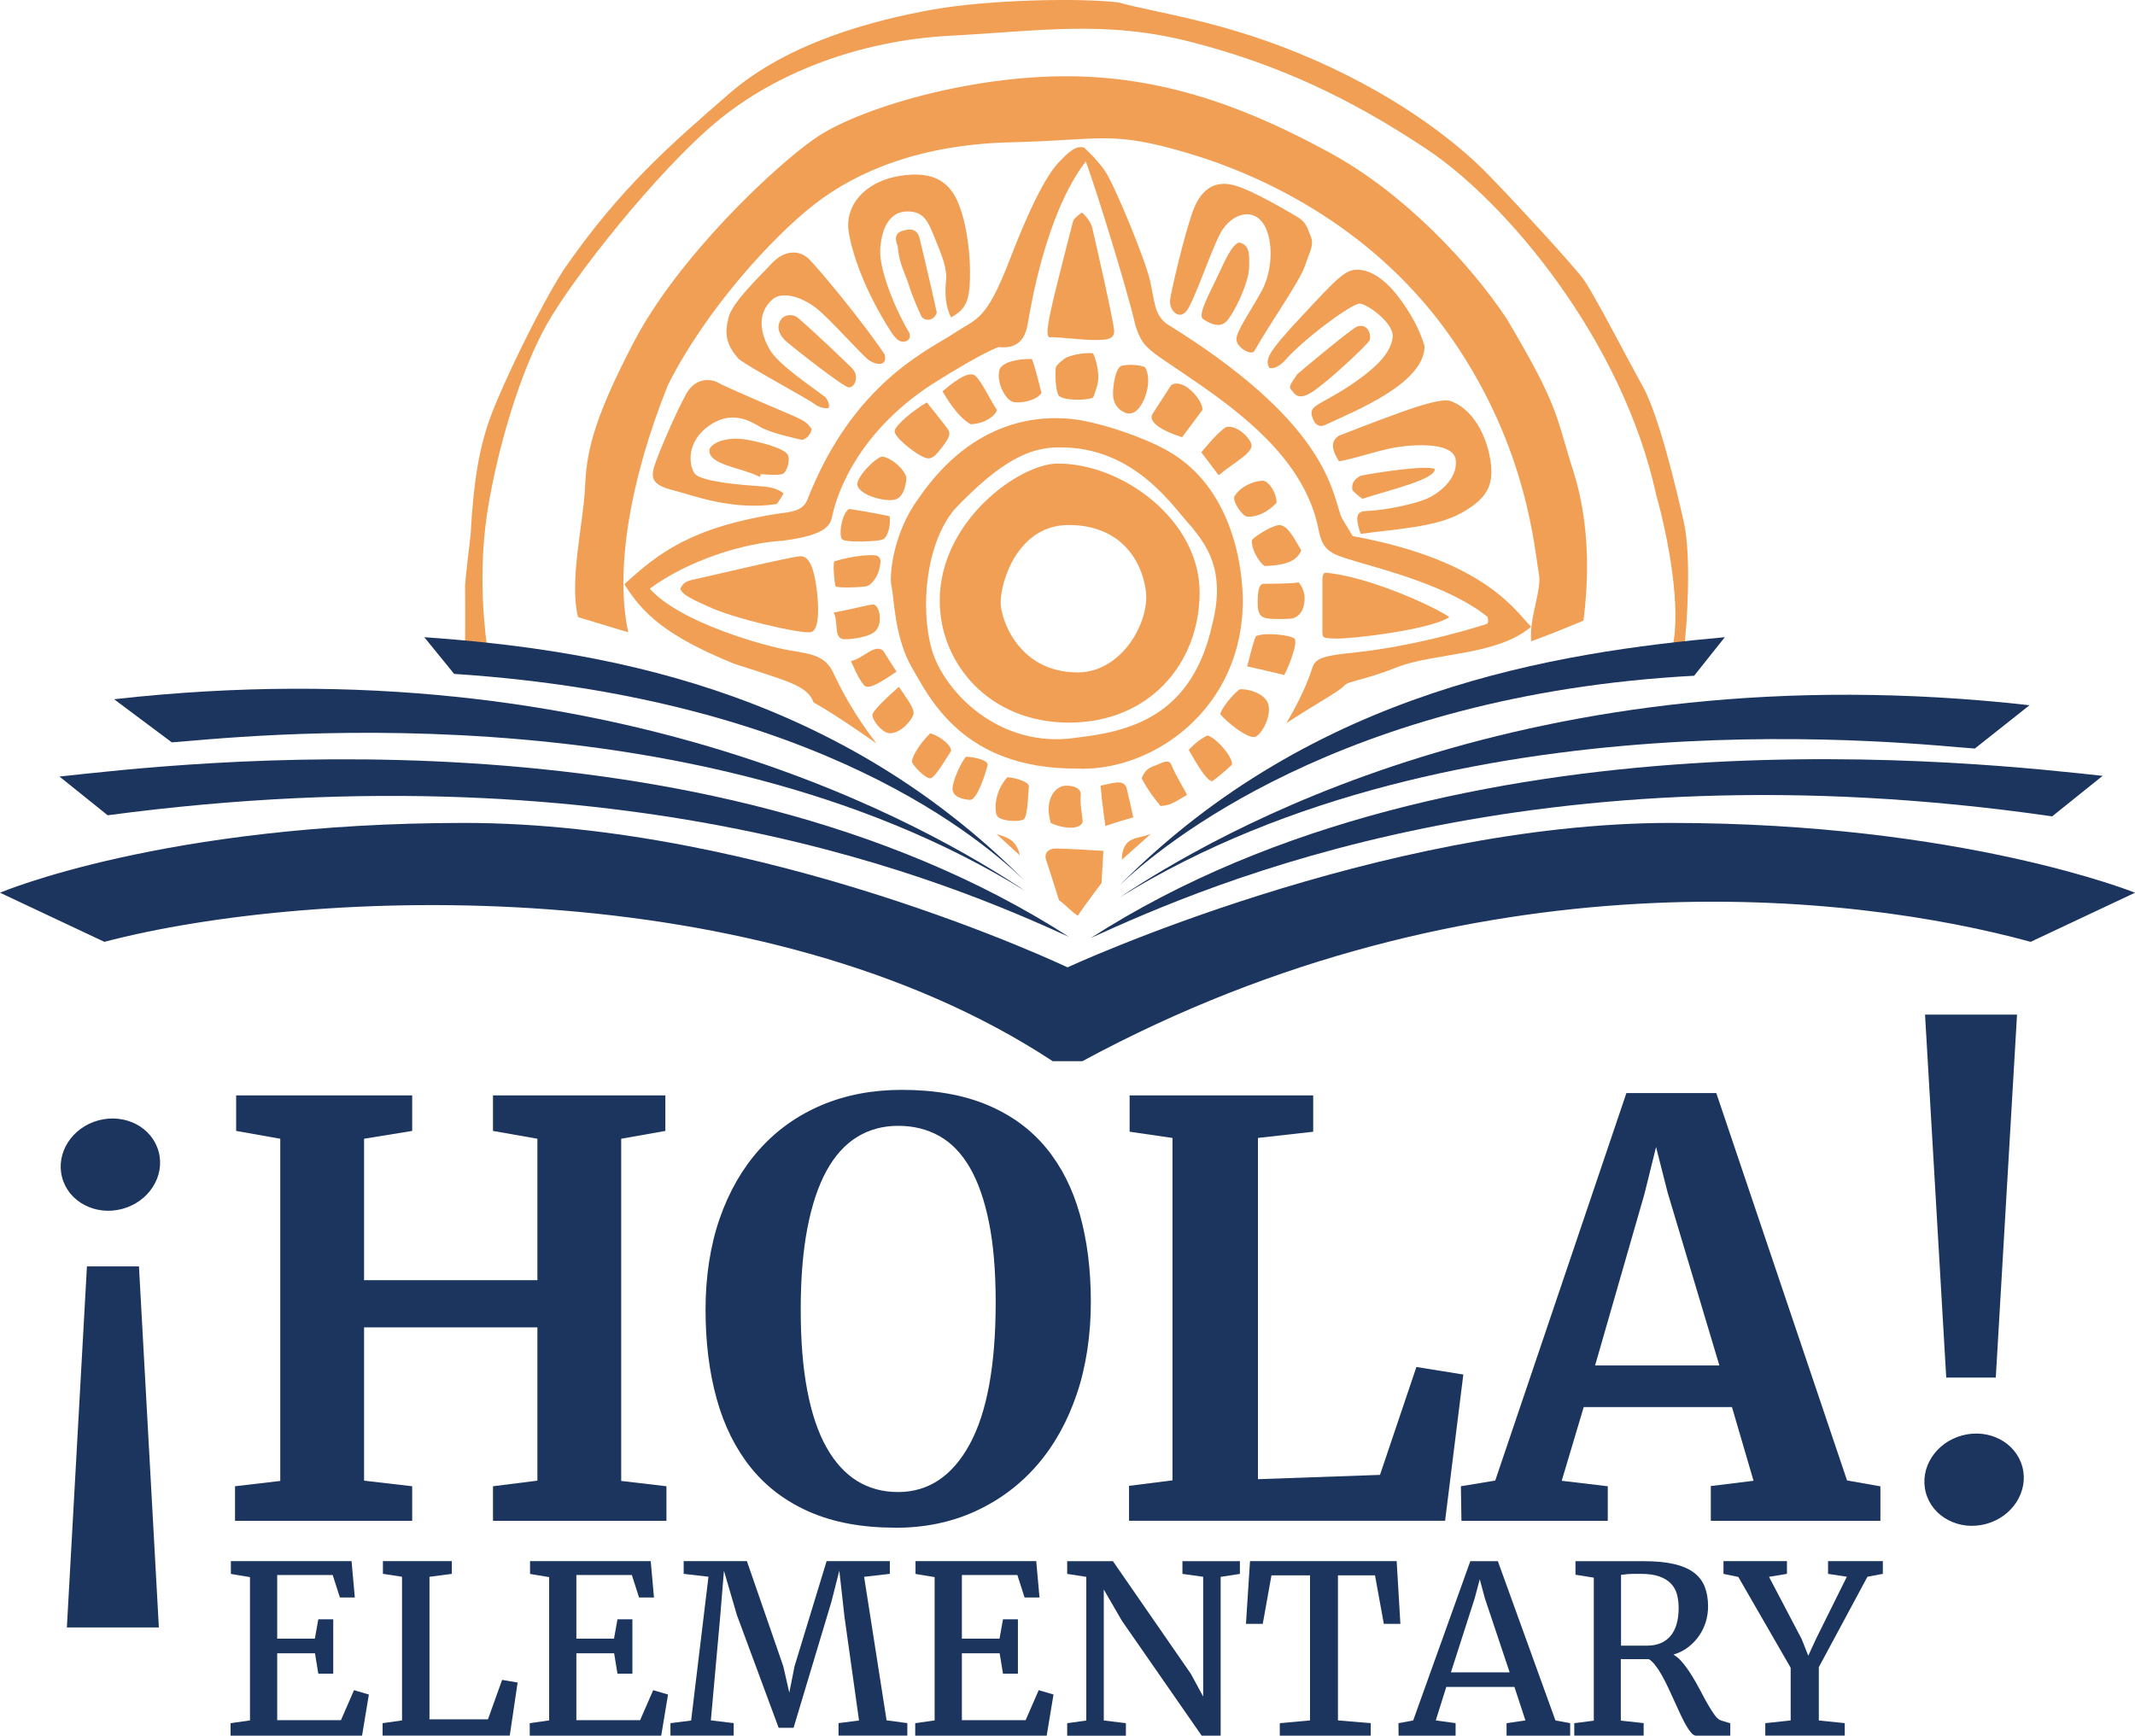 <?xml version="1.0" encoding="UTF-8"?>
<svg id="Layer_1" data-name="Layer 1" xmlns="http://www.w3.org/2000/svg" viewBox="0 0 510.55 415.1">
  <defs>
    <style>
      .cls-1 {
        fill: #1c355e;
      }

      .cls-2 {
        fill: #f09f54;
      }
    </style>
  </defs>
  <g>
    <path class="cls-1" d="m55.13,412.11l4.65-.66v-34.27l-4.57-.76v-3.06h28.86l.78,8.7h-3.57l-1.72-5.38h-13.27v15.22h9l.83-4.63h3.57v13h-3.57l-.8-4.88h-9.03v16.01h15.24l3.13-7.18,3.55,1.04-1.63,9.84h-31.44v-2.99Z"/>
    <path class="cls-1" d="m91.49,412.11l4.65-.66v-34.36l-4.57-.69v-3.04h16.48v3.04l-5.35.71v34.08h13.99l3.38-9.43,3.71.63-1.88,12.7h-30.41v-2.99Z"/>
    <path class="cls-1" d="m126.67,412.11l4.65-.66v-34.27l-4.57-.76v-3.06h28.86l.78,8.7h-3.57l-1.72-5.38h-13.27v15.22h9l.83-4.63h3.57v13h-3.57l-.8-4.88h-9.03v16.01h15.24l3.13-7.18,3.55,1.04-1.63,9.84h-31.44v-2.99Z"/>
    <path class="cls-1" d="m160.34,412.11l4.93-.63,4.15-34.39-5.93-.69v-3.04h15.12l8.7,25.14,1.44,6.31,1.25-6.31,7.67-25.14h15.12v3.04l-6.15.71,5.37,34.33,4.96.66v2.99h-16.45v-2.99l4.9-.63-3.49-24.9-1.22-10.94-1.91,7.51-9.03,30.08h-3.57l-10-27.01-3.08-10.56-.89,10.89-2.24,24.9,5.46.66v2.99h-15.12v-2.99Z"/>
    <path class="cls-1" d="m218.85,412.11l4.65-.66v-34.27l-4.57-.76v-3.06h28.87l.78,8.7h-3.57l-1.72-5.38h-13.27v15.22h9l.83-4.63h3.57v13h-3.57l-.8-4.88h-9.03v16.01h15.24l3.13-7.18,3.54,1.04-1.63,9.84h-31.44v-2.99Z"/>
    <path class="cls-1" d="m255.2,412.11l4.57-.63v-34.36l-4.57-.71v-3.04h10.94l18.64,26.95,2.94,5.43v-28.65l-4.96-.69v-3.04h13.74v3.04l-4.6.71v37.98h-4.54l-19.09-27.5-4.32-7.46v31.32l5.29.66v2.99h-14.04v-2.99Z"/>
    <path class="cls-1" d="m306.04,412.11l7.23-.66v-34.69h-9.22l-2.08,11.6h-4.02l.97-15h35.07l.89,15h-3.96l-2.11-11.6h-8.86v34.69l7.84.66v2.99h-21.75v-2.99Z"/>
    <path class="cls-1" d="m334.42,412.11l3.52-.65,13.66-38.09h6.59l13.77,38.09,3.52.65v2.99h-15.21v-2.99l4.51-.66-2.63-8.01h-16.29l-2.52,8.01,4.74.66v2.99h-13.63l-.03-2.99Zm26.59-12.15l-5.93-17.73-1.22-4.54-1.22,4.59-5.68,17.68h14.04Z"/>
    <path class="cls-1" d="m376.48,412.11l4.65-.6v-34.2l-4.38-.7v-3.24h16.34c2.83,0,5.22.22,7.17.67,1.96.45,3.54,1.12,4.75,2.02,1.21.9,2.09,2.02,2.63,3.38.54,1.35.82,2.94.82,4.75,0,1.24-.18,2.46-.54,3.66-.36,1.2-.9,2.32-1.61,3.35-.71,1.03-1.58,1.94-2.6,2.73-1.03.79-2.2,1.38-3.53,1.78.79.46,1.57,1.15,2.31,2.07.75.92,1.47,1.95,2.16,3.07s1.35,2.29,1.98,3.5c.63,1.21,1.23,2.32,1.81,3.33.58,1.01,1.14,1.87,1.66,2.58.53.7,1.03,1.11,1.51,1.22l2.16.66v2.96h-8.2c-.37,0-.75-.23-1.15-.69-.4-.46-.81-1.07-1.25-1.83-.43-.76-.88-1.63-1.34-2.62-.46-.99-.93-2.01-1.41-3.08s-.97-2.13-1.47-3.2c-.5-1.07-1.01-2.06-1.52-2.98-.52-.92-1.04-1.72-1.57-2.4-.53-.69-1.05-1.19-1.57-1.5h-5.61c-.53,0-.89,0-1.09-.03v14.73l5.46.6v2.99h-16.59v-2.99Zm11.14-18.54h6.26c1.16,0,2.21-.18,3.13-.55.92-.37,1.71-.92,2.37-1.66.66-.74,1.16-1.67,1.51-2.81.35-1.13.53-2.47.53-4.02,0-1.19-.14-2.28-.41-3.27-.28-.99-.76-1.84-1.46-2.56-.69-.72-1.62-1.28-2.78-1.69-1.16-.41-2.62-.61-4.38-.61h-1.77c-.5,0-.93.02-1.3.05-.37.04-.69.07-.95.11-.27.04-.51.06-.73.08v16.92Z"/>
    <path class="cls-1" d="m422.14,412.11l6.07-.66v-12.59l-12.52-21.72-3.55-.74v-3.04h15.18v3.04l-4.29.71,7.81,14.89,1.58,3.98,1.8-3.92,7.42-14.97-4.49-.69v-3.04h13.1v3.04l-3.68.69-11.63,21.63v12.75l6.2.63v2.99h-19v-2.99Z"/>
  </g>
  <polygon class="cls-1" points="148.55 354.18 148.55 272.34 159.11 270.47 159.11 261.97 117.89 261.97 117.89 270.47 128.51 272.34 128.51 306.16 87.06 306.16 87.06 272.34 98.57 270.47 98.57 261.97 56.47 261.97 56.47 270.47 67.02 272.34 67.02 354.18 56.2 355.45 56.2 363.71 98.57 363.71 98.57 355.45 87.06 354.11 87.06 317.45 128.51 317.45 128.51 354.11 117.89 355.45 117.89 363.71 159.37 363.71 159.37 355.45 148.55 354.18"/>
  <path class="cls-1" d="m214.12,365.36c-7.9,0-14.71-1.25-20.44-3.74-5.73-2.5-10.43-6.03-14.11-10.6-3.68-4.57-6.41-10.06-8.19-16.48-1.78-6.42-2.66-13.53-2.66-21.33s1.12-15.27,3.36-21.73c2.24-6.46,5.41-11.99,9.52-16.58,4.1-4.59,9.04-8.11,14.81-10.57,5.77-2.45,12.18-3.68,19.24-3.68,7.9,0,14.7,1.2,20.41,3.59,5.7,2.39,10.39,5.8,14.05,10.22,3.66,4.42,6.37,9.75,8.12,15.99,1.75,6.24,2.63,13.22,2.63,20.95s-1.12,15.38-3.36,21.99c-2.24,6.61-5.4,12.28-9.49,17-4.08,4.71-9,8.39-14.75,11.03-5.75,2.64-12.13,3.96-19.14,3.96Zm.59-8.52c7.29,0,13-3.8,17.16-11.4,4.15-7.6,6.23-18.93,6.23-33.99,0-7.4-.53-13.76-1.6-19.09-1.07-5.33-2.6-9.71-4.59-13.14-1.99-3.42-4.43-5.94-7.32-7.55-2.89-1.61-6.16-2.42-9.8-2.42s-6.91.88-9.8,2.65c-2.89,1.77-5.33,4.46-7.32,8.07-1.99,3.61-3.52,8.18-4.59,13.71-1.07,5.54-1.6,12.05-1.6,19.53s.52,13.9,1.57,19.36c1.04,5.47,2.57,9.99,4.59,13.58,2.01,3.58,4.46,6.26,7.32,8.03,2.87,1.77,6.12,2.65,9.76,2.65Z"/>
  <path class="cls-1" d="m269.99,355.35l10.39-1.31v-81.89l-10.25-1.49v-8.68h43.9v8.68l-13.21,1.49v81.61l29.18-1.03,8.71-25.8,11.22,1.8-4.36,34.97h-75.58v-8.36Z"/>
  <path class="cls-1" d="m349.34,355.45l8.22-1.36,31.37-92.68h21.49l31.27,92.65,7.98,1.41v8.24h-40.56v-8.31l10.22-1.26-5.16-17.63h-35.45l-5.26,17.63,11.01,1.31v8.26h-34.99l-.13-8.26Zm61.82-28.89l-12.37-41.34-2.77-10.9-2.76,11.16-11.82,41.08h29.72Z"/>
  <path class="cls-1" d="m483.62,350.83c1.55,5.85-2.37,11.96-8.75,13.65-6.38,1.69-12.81-1.69-14.35-7.55-1.55-5.85,2.37-11.96,8.75-13.65,6.38-1.69,12.81,1.69,14.35,7.55Z"/>
  <polygon class="cls-1" points="465.41 329.46 477.26 329.46 482.34 242.66 460.34 242.66 465.41 329.46"/>
  <path class="cls-1" d="m14.85,281.58c-1.55-5.85,2.37-11.96,8.75-13.65,6.38-1.69,12.81,1.69,14.35,7.55,1.55,5.85-2.37,11.96-8.75,13.65-6.38,1.69-12.81-1.69-14.35-7.55Z"/>
  <polygon class="cls-1" points="33.23 302.87 20.79 302.87 15.99 389.21 37.99 389.21 33.23 302.87"/>
  <path class="cls-2" d="m263.85,203.5l-.43,7.68s-4.27,5.62-5.67,7.83c-1.34-.77-3.75-3.36-4.51-3.7-.86-2.88-2.74-8.6-3.12-9.8-.38-1.2.24-2.58,2.45-2.58s11.28.56,11.28.56Z"/>
  <path class="cls-2" d="m268.27,205.61l6.91-6.15c-3.17,1.25-6.79.42-6.91,6.15Z"/>
  <path class="cls-2" d="m243.87,204.56l-5.57-5.09c2.16.72,4.75,1.15,5.57,5.09Z"/>
  <path class="cls-2" d="m251.27,196.81c2.74,1.36,7.3,1.8,7.64-.41-.34-3.07-.67-4.61-.48-6.15.19-1.54-1.34-2.4-3.6-2.35-2.26.05-5.28,3.03-3.55,8.91Z"/>
  <path class="cls-2" d="m264.33,197.55c3.27-1.15,6.67-2.06,6.67-2.06-.62-2.93-1.25-5.67-1.58-6.96s-1.44-1.49-2.45-1.39c-1.01.1-3.79.77-3.79.77.24,3.27,1.15,9.65,1.15,9.65Z"/>
  <path class="cls-2" d="m277.53,192.77c2.26-.22,2.64-.46,6.34-2.67-2.69-4.85-3.31-6-3.79-7.25s-1.92-.62-3.12-.05-2.93.62-3.94,3.36c1.63,3.12,3.27,5.1,4.51,6.61Z"/>
  <path class="cls-2" d="m289.88,186.84c2.11-1.49,4.71-3.94,4.71-3.94.38-1.39-3.07-5.95-5.76-7.01-2.3.91-4.56,3.46-4.56,3.46,1.73,3.03,4.18,7.35,5.62,7.49Z"/>
  <path class="cls-2" d="m300.2,176.23c1.97-1.01,3.99-5.62,2.98-8.12s-5.28-3.51-6.82-3.22c-2.4,1.97-4.47,5.04-4.56,5.91,1.54,1.87,6.53,5.95,8.4,5.43Z"/>
  <path class="cls-2" d="m307.11,161.44c1.34-2.55,3.27-7.83,2.45-8.69-.82-.86-6.96-1.58-9.22-.62-.67,1.3-1.63,5.67-2.11,7.25,4.08.86,8.88,2.06,8.88,2.06Z"/>
  <path class="cls-2" d="m310.57,139.3c1.54,1.82,1.63,3.94,1.15,5.76-.48,1.82-1.78,2.74-2.93,2.88s-4.47.14-5.47,0c-1.01-.14-2.5-.34-2.55-3.22s.14-5.04,1.39-5.09c1.25-.05,6.53,0,8.4-.34Z"/>
  <path class="cls-2" d="m311.2,131.62c-.86,1.82-2.3,3.55-8.79,3.75-1.44-.96-3.27-4.23-3.03-6.24.96-1.06,5.48-3.94,6.99-3.51,1.51.43,2.47,1.97,4.82,6Z"/>
  <path class="cls-2" d="m305.28,120.23c-.09-2.55-1.86-5.04-3.11-5.23-1.25-.19-5.28.86-6.96,3.7-.58,1.25,1.92,4.71,2.98,4.85,1.06.14,4.01-.1,7.1-3.31Z"/>
  <path class="cls-2" d="m291.41,113.66c3.75-3.12,8.5-5.47,7.81-7.49-.7-2.02-3.92-4.71-6.08-3.99-1.92,1.1-5.86,6-5.86,6,1.73,2.3,4.13,5.47,4.13,5.47Z"/>
  <path class="cls-2" d="m282.67,104.58l4.9-6.58c-.05-2.54-4.66-7.68-7.49-5.91-1.54,2.4-3.55,5.47-4.51,6.96-1.01,1.87,2.16,3.94,7.11,5.52Z"/>
  <path class="cls-2" d="m273.84,87.87c.77,1.25,1.25,4.03-.24,7.63-1.15,2.64-2.74,3.94-4.61,3.17-1.87-.77-2.83-2.45-2.83-4.47s.58-6.48,2.21-6.77c1.63-.29,4.23-.24,5.47.43Z"/>
  <path class="cls-2" d="m261.4,84.51c.96,2.11,1.39,4.85,1.2,6.53-.19,1.68-1.2,4.03-1.2,4.03-1.49.77-7.44.77-8.26-.53-.82-1.3-.82-5.76-.67-6.58.14-.82,2.26-2.35,2.5-2.45,2.16-.91,5.09-1.2,6.43-1.01Z"/>
  <path class="cls-2" d="m246.75,85.85c.72,1.54,2.3,8.12,2.3,8.12-1.1,1.82-5.04,2.59-6.77,2.16-1.73-.43-4.03-4.42-3.31-7.59.53-1.87,4.08-2.74,7.78-2.69Z"/>
  <path class="cls-2" d="m225.39,93.58c1.78-1.49,6.1-5.15,7.78-3.75,1.68,1.4,3.99,6.63,5.23,8.17-.14,1.06-2.45,3.31-6.29,3.46-3.51-1.92-6.72-7.88-6.72-7.88Z"/>
  <path class="cls-2" d="m221.64,96.25c1.87,2.33,4.27,5.31,5.09,6.51.82,1.2-.19,2.64-2.11,5.04-1.92,2.4-2.83,2.06-4.66,1.06-1.82-1.01-6.39-4.54-6-5.92.38-1.38,4.42-4.84,7.68-6.69Z"/>
  <path class="cls-2" d="m210.93,109.19c2.4.24,6,3.65,5.81,5.43-.19,1.78-.77,4.66-3.17,4.95-2.4.29-7.83-1.06-8.55-3.51-.34-1.82,4.08-6.43,5.91-6.87Z"/>
  <path class="cls-2" d="m203.06,121.72c4.56.67,9.65,1.73,9.65,1.73.38,1.63-.29,5.04-1.63,5.57-1.34.53-8.69.77-9.65,0-.96-.77-.19-6.29,1.63-7.3Z"/>
  <path class="cls-2" d="m199.5,134.26c4.47-1.39,9.41-1.78,10.32-1.3.91.48.91,1.44.34,3.51-.58,2.06-1.97,3.31-2.64,3.65-.67.34-7.54.62-7.73.05-.19-.58-.67-4.85-.29-5.91Z"/>
  <path class="cls-2" d="m199.36,146.5c5.38-1.01,8.16-1.87,9.46-1.92,1.3-.05,2.5,4.03.62,6.24-1.3,1.54-5.91,2.11-7.44,2.06-2.79,0-1.39-3.89-2.64-6.39Z"/>
  <path class="cls-2" d="m203.49,158.07c2.69-.38,5.76-4.32,7.73-2.4,1.15,1.87,3.17,4.95,3.17,4.95-2.21,1.49-6.15,4.27-7.44,3.51s-3.46-6.05-3.46-6.05Z"/>
  <path class="cls-2" d="m214.97,164.26c1.73,2.65,3.84,5.25,3.46,6.59-.38,1.34-3.03,4.66-5.86,4.51-1.78-.29-4.13-3.22-3.94-4.56.67-1.68,6.34-6.54,6.34-6.54Z"/>
  <path class="cls-2" d="m222.46,175.37c2.64.81,5.23,3.12,4.95,4.27-.86,1.25-3.7,6.24-4.85,6.48-1.15.24-4.08-2.88-4.42-3.75-.34-.86,1.39-4.12,4.32-7.01Z"/>
  <path class="cls-2" d="m231,180.98c1.58,0,5.14.72,5.19,1.87-.24,1.25-2.45,8.6-4.27,8.45-1.82-.14-4.13-.72-4.13-2.69s2.16-6.53,3.22-7.63Z"/>
  <path class="cls-2" d="m240.9,185.88c2.06.1,5.33,1.2,5.14,2.25-.19,1.06-.19,7.3-1.3,7.88-1.1.58-5.91.48-6.43-1.15-.53-1.63-.34-5.76,2.59-8.98Z"/>
  <path class="cls-2" d="m307.61,172.95c6.07-4.03,12.63-7.58,13.75-8.89,1.12-1.31,4.23-1.12,12.83-4.52s23.85-2.67,31.97-9.67c-3.16-2.72-9.95-15.67-42.68-21.66-1.25-2.04-2.83-4.61-2.9-5.01-2.24-6.65-4.08-22.59-41.63-45.78-2.96-2.31-2.77-5.14-3.95-10.34-1.19-5.2-8.56-22.99-10.74-26.15-2.17-3.16-5.01-5.6-5.01-5.6-1.91-.66-3.75,1.05-6.06,3.49-2.31,2.44-5.86,8.1-11.66,23.12-5.8,15.02-7.77,14.03-13.64,17.92-5.86,3.89-23.98,11.72-34.85,39.74-.86,1.89-2.31,2.75-6.32,3.14-21.54,3.29-29.44,9.68-37.41,16.99,4.35,6.92,9.68,12.25,26.15,18.97,12.52,4.15,17.59,5.14,19.1,9.29,5.6,3.1,15.02,9.81,15.02,9.81-5.2-6.78-8.27-12.52-10.23-16.73-1.96-4.22-4.99-4.61-10.52-5.53s-26.02-6.46-33.46-14.75c9.29-6.85,22.59-10.96,31.88-11.48,10.47-1.37,11.33-3.74,11.79-5.98.46-2.24,4.15-18.75,24.11-31.61,12.58-7.92,15.69-8.71,15.69-8.71,4.4.46,6.25-1.78,6.91-5.47.66-3.69,4.22-26.35,13.9-38.93,2.31,6.19,9.81,30.23,11.86,39.19,1.91,5.99,3.11,5.6,15.78,14.43,12.67,8.83,25.06,19.5,28.02,34.38.99,5.34,3.03,5.86,8.89,7.64s22.53,5.93,31.55,13.31c0,0,.33,1.45-.2,1.65-.53.2-16.4,5.34-32.28,6.92-10.41,1.05-8.63,2.11-10.47,6.46-1.98,5.07-5.19,10.36-5.19,10.36Z"/>
  <path class="cls-2" d="m346.59,147.58c-4.35-2.96-20.09-9.88-29.64-10.6-.86.07-.72,1.84-.72,3.29v10.01c0,2.44-.13,2.31,3.23,2.44,3.36.13,22.49-2.04,27.14-5.14Z"/>
  <path class="cls-2" d="m325.38,127.68c8.56-1.19,17.98-1.58,24.11-5.01,6.13-3.43,7.58-6.59,7.05-11.59-.53-5.01-3.36-12.98-9.81-15.22-1.91-.46-6.13.72-12.19,2.9-6.06,2.17-14.23,5.4-14.43,5.47-1.98,1.45-1.65,3.23,0,5.99.4.4,6.92-1.71,11.66-2.83,4.74-1.12,15.74-2.04,16.34,2.57.59,4.61-4.22,8.16-6.92,9.32-2.7,1.16-9.49,2.74-14.49,2.94-2.83,0-2.37,2.31-1.32,5.47Z"/>
  <path class="cls-2" d="m325.78,119.28c7.11-2.27,17.39-4.64,17.32-7.08-1.71-1.12-15.08,1-17.72,1.58-1.45.79-2.24,1.71-1.98,3.42.79.99,2.37,2.07,2.37,2.07Z"/>
  <path class="cls-2" d="m316.82,101.66c7.31-3.43,23.84-9.95,23.84-18.91-.92-3.03-2.31-5.93-4.28-8.96-1.98-3.03-6.26-9.09-11.66-9.29-3.03-.13-5.07,2.17-13.5,11.2-8.43,9.02-8.63,10.28-7.71,12.25,1.38.59,3.43-1.38,3.43-1.38,4.54-5.34,16.4-14.1,18.25-13.96,1.84.13,8.3,4.74,7.84,8.1-.46,3.36-3.1,6.72-10.08,11.4-6.98,4.68-9.95,4.74-9.22,7.38.72,2.63,2.22,2.58,3.1,2.17Z"/>
  <path class="cls-2" d="m327.49,81.44c.53-1.19-.33-4.35-3.1-3.29-2.96,1.84-14.16,11.33-14.16,11.33-1.71,2.5-2.11,3.06-1.45,3.74.66.68,1.32,2.65,4.54.81,3.23-1.84,12.98-10.87,14.16-12.58Z"/>
  <path class="cls-2" d="m299.96,83.95c3.75-6.65,10.93-16.8,12.12-20.42,1.19-3.62,2.24-4.94,1.32-7.11-.92-2.17-.99-3.29-3.49-4.74-2.5-1.45-10.6-6.26-14.82-7.38-4.22-1.12-7.71.53-9.75,5.99s-5.27,19.17-5.53,21.47c-.26,2.31,1.91,4.74,3.75,2.83,1.84-1.91,6.13-15.08,8.43-19.1,2.31-4.02,6.98-5.86,9.75-2.5,2.77,3.36,2.83,11.33,0,16.53s-6.26,9.88-6.06,11.79,3.6,3.81,4.28,2.63Z"/>
  <path class="cls-2" d="m296.33,57.99c-1.71.46-3.36,4.22-5.27,8.3-1.91,4.08-4.74,9.09-3.36,10.01,1.38.92,3.82,2.37,5.6.53,1.78-1.84,5.27-9.02,5.4-12.78.13-3.75,0-5.47-2.37-6.06Z"/>
  <path class="cls-2" d="m258.72,50.81s1.98,1.71,2.44,3.56c.46,1.84,5.27,22.92,5.27,24.83s-1.58,2.11-4.74,2.11-9.22-.79-10.6-.66c-1.38.13,0-5.6.86-9.29.86-3.69,4.48-17.78,4.68-18.51s2.11-2.04,2.11-2.04Z"/>
  <path class="cls-2" d="m227.43,75.91c3.56-1.98,4.37-3.95,4.52-9.29.15-5.34-.64-12.65-2.68-17.78-2.04-5.14-5.8-8.1-14.1-6.78s-13.31,7.11-12.19,13.57c1.12,6.46,4.54,15.02,9.88,23.38,1.25,2.04,2.37,3.1,3.82,2.57,1.45-.53.71-2.11.71-2.11-2.62-4.15-7.23-14.56-6.9-19.89.33-5.34,2.44-9.02,6.52-9.02s5.01,2.63,6.59,6.52c1.58,3.89,2.96,7.11,2.63,10.14s-.13,6.06,1.19,8.69Z"/>
  <path class="cls-2" d="m224.01,74.72c-1.32-6.13-3.56-15.41-4.08-17.65-.53-2.24-2.04-2.57-4.35-1.78-2.31.79-.92,3.49-.92,3.49.33,4.41,1.88,6.72,2.75,9.62.87,2.9,2.98,7.38,2.98,7.38,1.19,1.32,3.16.66,3.62-1.05Z"/>
  <path class="cls-2" d="m211.56,84.8c-5.01-7.58-15.68-20.42-18.05-22.79-2.37-2.37-5.99-2.24-9.02,1.05s-9.35,9.16-10.28,12.91c-.92,3.75-.72,6.31,2.44,9.88,2.77,2.18,16.34,9.42,17.98,10.68,1.65,1.25,3.56,1.25,3.56.92.33-.99-.79-2.44-.79-2.44-4.28-3.23-11.4-7.97-13.37-11.46-1.98-3.49-3.29-8.3.59-11.86,2.44-2.24,7.25-.59,10.54,1.98s10.93,11.26,12.58,12.44c1.65,1.19,4.55,1.65,3.82-1.31Z"/>
  <path class="cls-2" d="m190.68,75.91c4.08,3.43,12.71,11.79,12.91,11.99,2.17,2.04.72,4.94-.66,4.74-1.38-.2-12.38-8.83-14.69-10.8-2.31-1.98-2.5-3.87-1.51-5.36.99-1.49,3.13-1.27,3.95-.57Z"/>
  <path class="cls-2" d="m194.1,102.65c-1.05-1.58-1.51-1.98-5.86-3.82-4.35-1.84-15.22-6.52-16.53-7.31-1.32-.79-5.2-1.58-7.58,2.63-2.37,4.22-7.05,15.02-7.77,17.72-.72,2.7-.07,4.22,4.68,5.4,4.74,1.19,13.9,4.87,24.64,3.29.66-.66,1.71-2.57,1.71-2.57-2.24-1.71-4.41-1.58-8.37-1.91-3.95-.33-11.66-1.12-12.91-2.83-1.25-1.71-2.24-7.31,3.29-11.33,5.53-4.02,10.08-1.19,12.52.26s9.88,3.03,9.88,3.03c1.91-.46,2.31-2.57,2.31-2.57Z"/>
  <path class="cls-2" d="m169.67,107.39c.92-1.84,4.74-3.1,9.62-2.11,4.87.99,8.23,2.24,9.02,3.36.79,1.12-.07,4.35-1.25,4.74-1.19.4-5.2,0-5.2,0l-.07.72c-4.35-2.31-12.78-2.9-12.12-6.72Z"/>
  <path class="cls-2" d="m162.68,140.76c.66-1.02.79-1.68,3.36-2.2,2.57-.53,22.92-5.4,25.29-5.53s3.29,3.43,3.82,6.85c.53,3.43,1.19,11-1.38,11.33-2.57.33-18.84-3.36-24.83-6.35-5.34-2.34-5.93-3.14-6.26-4.09Z"/>
  <path class="cls-2" d="m252.95,110.86c-9.09,0-28.23,13.64-28.23,32.81,0,15,11.84,29.15,30.91,29.15s31.24-14.02,31.24-31.17-18.28-30.79-33.92-30.79Zm4.78,49.95c-14.29,0-18.44-12.91-18.44-16.67,0-5.2,4.15-18.58,16.27-18.58s17.39,8.11,18.44,15.62c1.05,7.51-5.73,19.63-16.27,19.63Z"/>
  <path class="cls-2" d="m279.29,107.86c-5.59-3.25-16.94-7.13-23.44-7.7s-22.79-.6-36.25,19.12c-5.97,8.07-7.04,18.4-6.41,20.95.63,2.56.64,12.13,4.9,19.47s12.22,24.11,39.12,24.11c18.09.95,39.98-14,39.98-40.14,0-7.61-2.27-26.98-17.91-35.82Zm-21.54,68.51c-18.89,3.07-32.27-11.31-34.99-21.22-2.72-9.91-1.36-25.24,5.56-33.42,11.08-11.59,17.91-14.74,24.92-14.74,18.47-.19,27.57,14.74,31.74,19.04,3.13,3.98,8.31,10.04,4.93,23.21-4.64,21.22-18.47,25.58-32.15,27.13Z"/>
  <path class="cls-2" d="m402.7,155.08c.75-5.24,1.77-22.05,0-30.01-1.77-7.96-6.03-25.77-9.82-32.59-3.79-6.82-11.75-22.26-14.21-25.67-2.46-3.41-18.09-20.37-23.78-26.05-5.68-5.68-18.85-16.86-40.36-26.34-21.51-9.47-37.71-11.18-46.99-13.83-9.66-1.14-31.26-.66-44.53,1.71-13.26,2.37-34.2,7.58-48.51,19.99-14.31,12.41-26.43,22.93-39.79,42.35-5.87,9.19-14.49,27.19-17.34,34.86s-4.17,16.01-4.83,28.42c-1.23,10.14-1.33,12.13-1.33,12.13.09,7.11,0,14.4,0,14.4,4.83,1.14,5.31.71,5.31.71-1.04-8-2.08-20.41.28-34.34,2.37-13.93,7.48-31.73,13.93-43.2s26.53-36.76,40.64-48.51c14.12-11.75,34.2-19.42,55.8-20.56,21.6-1.14,37.23-3.79,57.79,1.52,20.56,5.31,37.89,13.36,56.46,25.77,18.57,12.41,46.52,45.19,54.66,82.61,2.94,10.52,5.97,26.91,3.88,36.28,1.23,1.23,2.72.35,2.72.35Z"/>
  <path class="cls-2" d="m366.16,153.37c5.15-1.84,12.49-4.94,12.49-4.94,1.13-8.68,1.85-22.44-2.44-35.83-4.29-13.39-3.16-14.91-15.92-36.38-8.72-13.14-24.58-30.06-42.23-39.66-17.65-9.6-37.6-18.06-61.98-18.32-24.38-.25-51.16,7.83-61.26,14.91-10.11,7.07-32.72,28.53-43.2,48.56-10.48,20.03-11.37,27.23-11.75,35.31-.38,8.08-3.79,21.98-1.64,30.57,4.93,1.52,12,3.63,12,3.63-3.16-14.59.25-36.09,9.47-59.08,8.97-17.94,25.01-35.49,35.12-43.33s25.26-14.27,46.99-14.78c21.73-.51,23.75-2.91,42.44,2.65s45.09,18.39,63.16,44.63c18.06,26.24,19.52,50.38,20.59,55.92.76,3.92-2.36,10.37-1.84,16.14Z"/>
  <path class="cls-1" d="m251.73,253.79c-69.43-45.69-176.79-41.65-226.77-28.54L0,213.5s39.21-16.69,111.04-16.69,144.24,34.54,144.24,34.54c0,0,74.59-34.54,144.24-34.54s111.04,16.69,111.04,16.69l-24.96,11.75c-42.31-11.6-133.02-22.14-226.77,28.54h-7.08Z"/>
  <path class="cls-1" d="m260.86,224.32c28.53-12.98,105.89-47,229.88-29.08l12.07-9.69c-27.63-2.96-153.81-17.92-241.95,38.77Z"/>
  <path class="cls-1" d="m485.33,168.66l-13.08,10.36c-12.53-.78-123.72-14.38-204.56,35.64,22.11-14.78,97.77-59.49,217.64-46Z"/>
  <path class="cls-1" d="m267.7,211.76c9.6-9.22,52.93-45.6,137.43-50.15l7.33-9.22c-40.17,3.66-98.15,12.38-144.76,59.37Z"/>
  <path class="cls-1" d="m255.63,224.06c-28.53-12.98-104.64-45.76-229.88-29.08l-11.53-9.26c27.63-2.96,153.26-18.36,241.41,38.34Z"/>
  <path class="cls-1" d="m27.28,167.23l13.8,10.31c12.53-.78,123.3-14.45,204.15,35.57-22.11-14.78-98.08-59.38-217.95-45.88Z"/>
  <path class="cls-1" d="m245.23,210.81c-9.6-9.22-48.84-43.89-136.63-49.64l-7.14-8.78c40.04,2.84,97.15,11.43,143.76,58.42Z"/>
</svg>